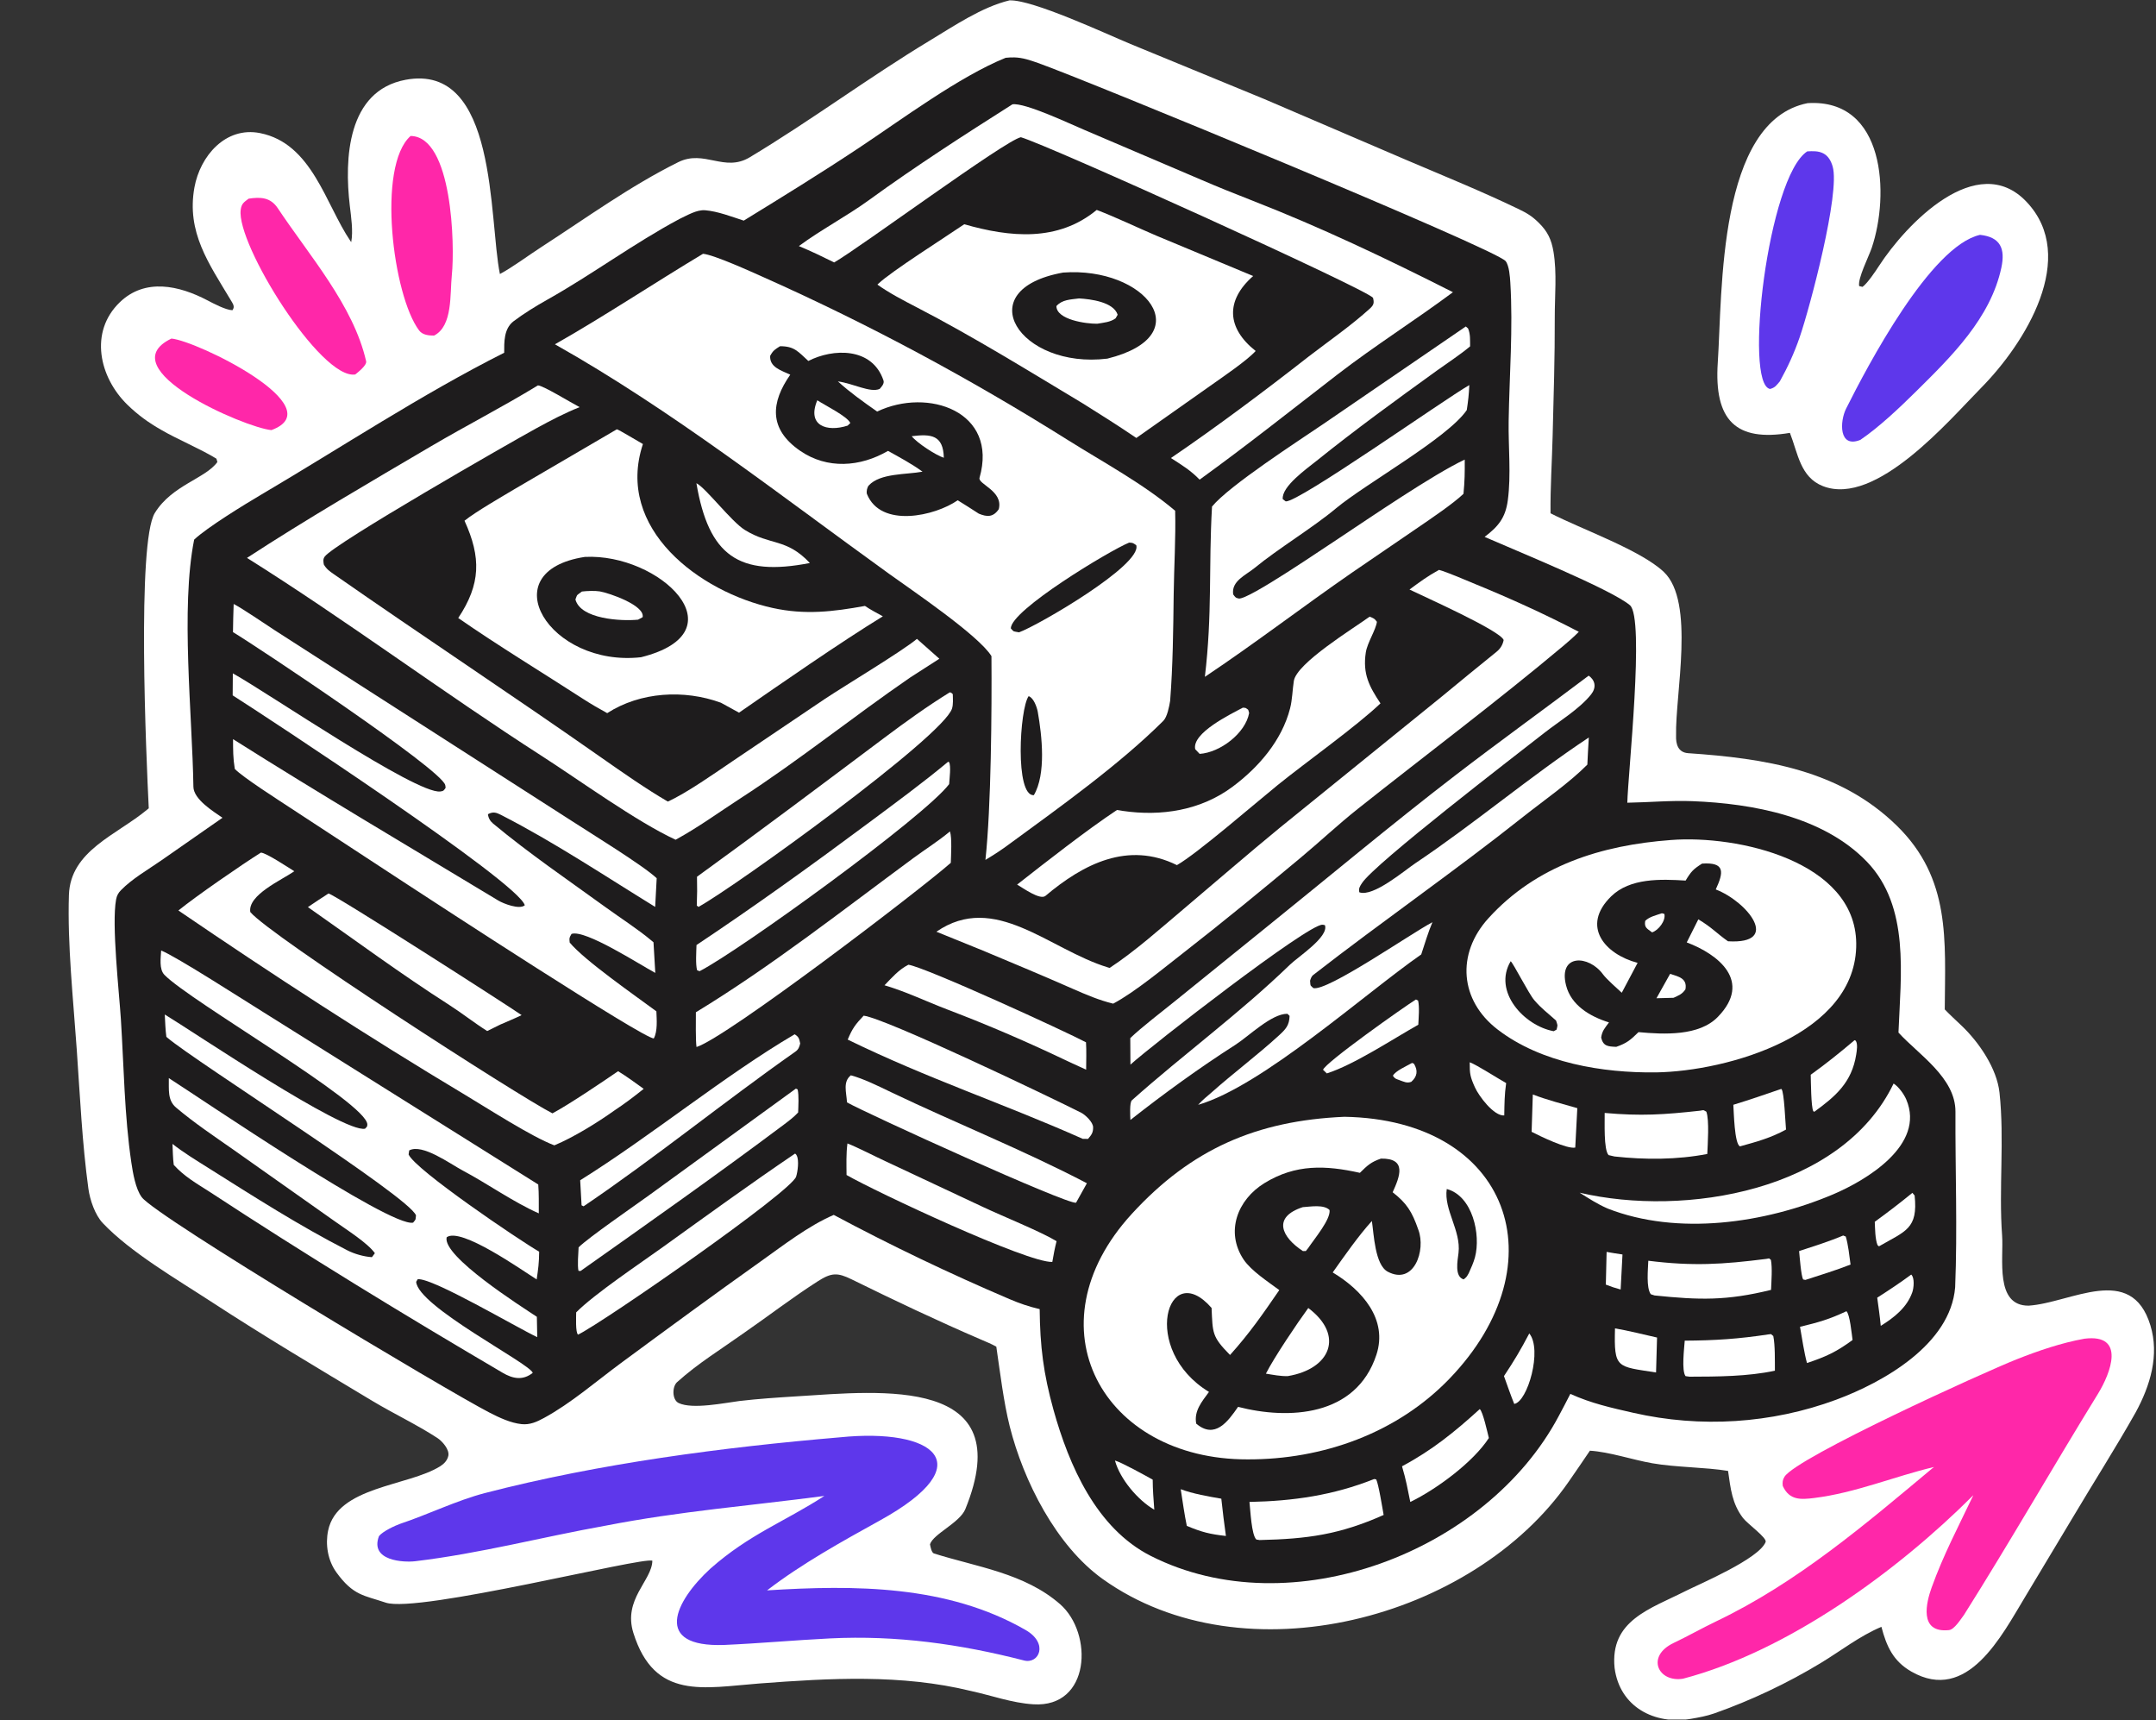 <svg width="267" height="213" viewBox="0 0 267 213" fill="none" xmlns="http://www.w3.org/2000/svg">
<rect x="0" y="0" width="267" height="213" fill="#333333" stroke="none"/>
<g clip-path="url(#clip0_276_9882)">
<path d="M125.017 0.045C127.881 -0.053 136.834 4.13 140.006 5.449L156.555 12.257L174.313 19.871C178.884 21.816 183.503 23.693 187.983 25.847C189.084 26.377 189.712 26.741 190.576 27.596C191.663 28.672 192.131 29.662 192.386 31.176C192.826 33.788 192.534 36.655 192.543 39.332C192.56 44.204 192.402 49.085 192.28 53.954C192.201 57.117 191.983 60.403 192.019 63.55C195.799 65.501 203.153 68.085 206.039 70.806C209.957 74.502 207.444 85.948 207.566 91.085C207.526 92.119 207.81 93.168 209.063 93.254C218.498 93.9 227.805 95.289 234.906 102.235C241.599 108.783 240.889 116.387 240.839 124.979C241.502 125.674 242.266 126.365 242.964 127.033C245.081 129.058 247.295 132.283 247.619 135.282C248.249 141.091 247.514 147.145 247.943 152.997C248.149 155.815 247.016 161.692 251.23 161.658C256.463 161.316 263.928 156.337 266.302 164.082C267.44 167.791 266.284 171.556 264.493 174.853C261.988 179.302 259.213 183.634 256.603 188.036L250.785 197.729C247.903 202.485 243.654 210.941 236.707 206.966C234.456 205.677 233.629 203.844 232.996 201.425C230.331 202.538 227.967 204.399 225.484 205.903C221.342 208.411 216.864 210.529 212.296 212.142C211.349 212.472 210.408 212.641 209.429 212.811C204.923 213.592 200.585 211.36 199.952 206.514C199.354 200.615 204.368 199.209 208.767 196.979C210.43 196.137 217.825 193.022 218.655 190.923C218.856 190.409 216.42 188.686 215.858 187.953C214.498 186.177 214.318 184.307 214.004 182.12C211.205 181.656 207.526 181.684 204.605 181.169C202.114 180.73 199.314 179.765 196.894 179.616C196.032 180.903 195.163 182.156 194.274 183.442C182.467 200.519 154.025 207.985 136.567 195.51C130.784 191.377 126.743 183.34 125.049 176.619C124.288 173.599 123.846 169.867 123.384 166.736C122.803 166.403 122.103 166.121 121.482 165.854C116.075 163.528 110.767 161.007 105.486 158.41C103.711 157.537 102.966 157.559 101.275 158.641C98.106 160.668 95.108 162.982 92.012 165.121C89.312 167.043 86.395 168.836 83.94 171.051C83.203 171.582 83.204 173.315 84.044 173.714C85.765 174.532 89.752 173.693 91.571 173.464C93.898 173.19 96.188 173.04 98.774 172.877C109.09 172.229 126.271 170.335 119.55 186.843C118.857 188.545 115.583 189.912 115.171 191.203C115.223 191.494 115.362 192.244 115.657 192.338C120.986 194.02 126.866 194.77 131.273 198.611C135.417 202.223 135.063 211.466 127.967 211.015C125.298 210.845 122.829 209.928 120.234 209.364C111.635 207.265 102.786 207.776 94.034 208.439C87.159 208.96 81.057 210.546 78.437 202.177C77.133 198.012 80.744 195.704 80.788 193.242C79.706 192.689 51.755 199.783 47.764 198.427C45.091 197.52 43.761 197.581 41.66 194.68C40.575 193.181 40.283 191.205 40.632 189.519C41.767 184.023 50.533 184.036 54.516 181.543C55.001 181.238 55.404 180.809 55.523 180.238C55.681 179.48 54.778 178.443 54.171 178.047C51.6 176.372 48.747 175.036 46.087 173.437C39.377 169.404 32.712 165.448 26.141 161.157C21.935 158.411 16.186 155.076 12.739 151.447C11.763 150.421 11.137 148.556 10.948 147.181C10.179 141.598 9.901 135.629 9.507 129.975C9.077 123.802 8.338 116.941 8.535 110.819C8.711 105.319 14.447 103.39 18.236 100.233L18.423 100.076C18.11 93.756 16.934 67.152 19.177 63.507C21.296 60.064 25.462 59.247 26.922 57.202C26.882 57.065 26.842 56.927 26.802 56.79C24.898 55.616 21.822 54.319 19.982 53.233C18.414 52.345 17.069 51.374 15.771 50.107C12.294 46.713 11.021 41.113 14.828 37.431C17.98 34.382 22.206 35.358 25.694 37.189C26.458 37.59 27.963 38.386 28.785 38.409C29.124 37.959 28.855 37.629 28.549 37.112C25.854 32.608 23.078 28.754 24.078 23.207C24.779 19.321 27.937 15.629 32.208 16.48C38.66 17.767 40.311 25.303 43.398 29.84L43.495 29.979C43.752 28.615 43.483 26.858 43.319 25.466C42.636 19.672 42.996 11.229 50.228 9.879C61.653 7.746 60.513 27.114 61.909 33.927C63.403 33.14 65.505 31.579 67.01 30.608C72.581 27.006 78.037 23.034 83.989 20.081C87.232 18.473 89.686 21.372 92.851 19.474C100.436 14.924 107.544 9.614 115.115 5.042C118.137 3.218 121.593 0.869 125.017 0.045Z" fill="white"/>
<path d="M124.543 7.155C124.905 7.117 125.269 7.098 125.633 7.108C126.653 7.136 127.584 7.459 128.537 7.794C134.342 9.839 185.266 30.83 186.458 32.331C186.906 32.895 186.996 34.291 187.038 34.987C187.387 40.632 186.924 46.467 186.833 52.128C186.782 55.328 187.152 58.794 186.727 61.95C186.434 64.121 185.554 65.179 183.856 66.475C187.551 68.103 199.443 72.926 201.845 74.929C203.718 76.488 201.586 96.04 201.529 99.388C204.206 99.345 206.861 99.089 209.604 99.196C217.063 99.486 225.828 101.097 231.213 106.708C236.54 112.258 235.385 120.719 235.108 127.846C237.562 130.553 242.184 133.416 242.164 137.651C242.132 144.828 242.418 152.238 242.127 159.383C241.554 166.466 233.198 171.153 227.402 173.301C219.365 176.278 210.575 176.816 202.281 174.928C199.507 174.296 197.068 173.757 194.471 172.582C194.004 173.499 193.535 174.391 193.039 175.32C184.089 192.187 159.875 201.409 142.531 192.652C135.76 189.233 132.38 181.418 130.462 174.55C129.222 170.077 128.799 166.703 128.753 162.086C127.415 161.775 126.281 161.386 125.019 160.848C117.652 157.709 110.309 154.195 103.249 150.421C100.057 151.805 97.016 154.184 94.181 156.198C88.381 160.317 82.643 164.531 76.916 168.752C73.85 171.012 70.702 173.754 67.362 175.566C66.487 176.042 65.625 176.434 64.604 176.328C63.238 176.186 61.84 175.525 60.63 174.904C55.384 172.21 19.38 150.675 17.557 148.234C16.782 147.197 16.454 145.201 16.266 143.936C15.404 138.153 15.342 132.03 14.97 126.192C14.754 122.807 13.808 114.426 14.377 111.373C14.468 110.884 14.642 110.562 14.99 110.207C16.366 108.803 18.3 107.69 19.917 106.572L27.554 101.25C26.422 100.469 23.975 98.973 23.951 97.411C23.816 88.561 22.349 75.314 24.044 66.815C25.606 65.325 30.346 62.423 32.315 61.263C42.166 55.46 52.253 48.796 62.44 43.675C62.436 42.37 62.391 40.743 63.557 39.809C64.876 38.811 66.352 37.905 67.797 37.093C73.371 33.964 78.513 30.119 84.148 27.111C85.093 26.674 86.26 25.946 87.329 26.033C88.885 26.16 90.611 26.831 92.105 27.316C97.023 24.292 101.611 21.469 106.407 18.285C111.663 14.794 118.808 9.477 124.543 7.155Z" fill="#1E1C1D"/>
<path d="M87.061 31.422C88.43 31.544 93.095 33.67 94.62 34.351C107.693 40.184 120.135 46.883 132.259 54.492C136.665 57.258 141.556 59.879 145.532 63.24C145.618 66.623 145.392 70.198 145.349 73.618C145.296 77.96 145.25 82.446 144.911 86.775C144.8 87.45 144.555 88.764 144.064 89.253C138.643 94.653 131.252 99.927 125.112 104.421C123.984 105.262 123.226 105.748 122.036 106.468C122.747 99.91 122.832 87.934 122.781 81.237C121.202 78.663 112.818 73.002 110.087 71.034C96.589 61.306 83.234 50.807 68.722 42.629C74.537 39.346 81.199 34.935 87.061 31.422Z" fill="white"/>
<path d="M96.597 42.867C98.374 42.86 98.832 43.53 100.105 44.693C103.127 43.134 108.007 42.951 109.408 47.097C109.544 47.499 109.178 47.883 108.936 48.156C107.747 48.657 105.734 47.495 103.764 47.222C105.294 48.611 106.938 49.776 108.627 50.956C114.915 47.952 123.657 50.931 121.305 59.159C121.08 59.946 124.28 60.78 123.686 63.048C122.999 64.054 122.236 64.02 121.212 63.596C120.365 63.032 119.464 62.483 118.601 61.94C115.815 63.888 109.073 65.435 107.356 61.148C107.279 60.838 107.384 60.328 107.594 60.1C109.007 58.57 112.224 58.776 114.245 58.4C112.855 57.392 111.469 56.66 109.972 55.825C106.517 57.834 102.442 58.111 99.109 55.828C95.153 53.117 95.462 49.826 97.868 46.389C96.738 45.862 95.29 45.47 95.378 44.057C95.757 43.368 95.96 43.279 96.597 42.867Z" fill="#1E1C1D"/>
<path d="M101.214 49.559C102.131 50.169 104.947 51.551 105.303 52.379L104.971 52.697C102.414 53.522 99.887 52.723 101.214 49.559Z" fill="white"/>
<path d="M112.907 54.008C115.317 53.704 116.817 53.868 116.884 56.677C115.957 56.402 113.533 54.829 112.907 54.008Z" fill="white"/>
<path d="M139.827 67.184C140.319 67.197 140.314 67.235 140.712 67.5C141.495 69.931 128.478 77.483 126.197 78.291C125.452 78.141 125.622 78.289 125.187 77.818C125.079 75.597 137.464 68.141 139.827 67.184Z" fill="#1E1C1D"/>
<path d="M127.384 86.195C128.002 86.382 128.417 87.564 128.52 88.148C129.038 91.088 129.571 95.839 128.031 98.455C125.673 98.586 126.262 87.798 127.384 86.195Z" fill="#1E1C1D"/>
<path d="M166.494 138.273C186.953 138.63 193.267 156.403 179.509 170.695C173.03 177.427 163.813 180.731 154.478 180.69C136.555 180.73 127.383 164.226 140.172 150.285C147.531 142.263 155.619 138.747 166.494 138.273Z" fill="white"/>
<path d="M171.018 143.45C174.265 143.402 173.359 145.654 172.468 147.619C174.179 148.952 174.863 149.981 175.653 152.279C176.599 154.787 175.117 159.175 171.86 157.454C170.268 156.613 170.137 152.773 169.894 151.176C168.234 153.005 166.486 155.507 165.044 157.546C168.712 159.745 171.89 163.363 170.456 167.733C167.931 175.432 159.545 175.795 153.323 174.188C152.046 176.041 150.442 178.22 148.14 176.265C147.843 174.691 148.852 173.527 149.72 172.338C141.143 167.123 144.561 155.652 150.042 161.939C150.186 165.072 150.078 165.485 152.328 167.764C154.774 165.046 156.367 162.725 158.428 159.731C157.048 158.705 154.965 157.356 154.014 155.955C151.72 152.509 153.249 148.539 156.584 146.489C160.457 144.108 164.173 144.267 168.41 145.213C169.346 144.289 169.782 143.873 171.018 143.45Z" fill="#1E1C1D"/>
<path d="M162.018 161.949C166.535 165.345 164.76 169.497 159.493 170.378C158.615 170.414 157.647 170.218 156.77 170.076C157.795 168.056 160.642 163.832 162.018 161.949Z" fill="white"/>
<path d="M161.336 149.462C162.317 149.398 163.936 149.104 164.653 149.818C164.809 150.963 162.794 153.353 161.99 154.55L161.713 154.895L161.353 154.9C158.736 153.192 157.515 150.706 161.336 149.462Z" fill="white"/>
<path d="M179.166 147.215C182.37 148.07 183.407 152.87 182.663 155.665C182.488 156.324 182.168 157.024 181.887 157.646C181.632 158.088 181.652 158.098 181.262 158.405C180.105 158.068 180.507 156.092 180.623 155.132C180.954 152.373 178.788 149.792 179.166 147.215Z" fill="#1E1C1D"/>
<path d="M206.939 104.004C215.183 103.36 229.754 106.615 229.876 116.781C230.01 128.106 213.95 132.636 205.081 132.777C198.463 132.856 190.872 131.613 185.473 127.473C180.776 123.871 180.324 118.099 184.324 113.695C190.278 107.139 198.332 104.642 206.939 104.004Z" fill="white"/>
<path d="M210.782 106.926C213.654 106.731 213.472 107.987 212.481 110.125C216.416 111.645 220.628 116.938 213.995 116.543C212.59 115.563 211.997 114.818 210.321 113.828L208.887 116.683C212.765 118.14 217.059 121.473 212.732 125.913C210.408 128.299 206.077 128.083 202.914 127.792C201.918 128.767 201.472 129.158 200.159 129.613C199.11 129.572 198.546 129.531 198.288 128.473C198.397 127.641 198.758 127.267 199.258 126.59C196.88 125.848 194.557 124.462 193.939 121.99C192.961 118.077 196.76 118.225 198.516 120.637C198.93 121.206 200.316 122.437 200.839 122.916L202.802 119.216C198.757 118.148 195.745 114.678 199.529 110.979C201.868 108.692 205.679 108.839 208.747 109.027C209.439 107.879 209.704 107.613 210.782 106.926Z" fill="#1E1C1D"/>
<path d="M206.826 120.578C207.897 120.916 208.976 121.139 208.724 122.499C208.303 123.109 207.912 123.228 207.255 123.541L205.138 123.596L206.826 120.578Z" fill="white"/>
<path d="M205.816 113.074L206.117 113.16C206.311 113.975 205.405 115.178 204.595 115.439C203.95 114.957 203.604 114.836 203.744 114.017C204.257 113.503 205.096 113.317 205.816 113.074Z" fill="white"/>
<path d="M187.084 119.012C187.415 119.276 189.318 123.034 190.009 123.837C190.957 124.939 191.651 125.396 192.706 126.363C192.919 127.082 192.92 126.795 192.769 127.477L192.417 127.678C188.763 127.016 184.843 122.77 187.084 119.012Z" fill="#1E1C1D"/>
<path d="M76.391 53.152C76.63 53.189 79.099 54.696 79.62 54.978C76.138 65.476 86.684 73.309 95.705 75.279C99.703 76.153 103.157 75.741 107.116 75.022C107.781 75.48 108.617 75.914 109.334 76.309C104.103 79.512 96.643 84.689 91.522 88.238L89.274 87.005C84.728 85.346 79.298 85.654 75.196 88.296C74.195 87.749 73.187 87.164 72.229 86.545C67.089 83.219 61.777 80.005 56.748 76.519C59.542 72.322 59.601 69.025 57.524 64.473C58.904 63.364 62.228 61.453 63.814 60.504L76.391 53.152Z" fill="white"/>
<path d="M72.427 68.954C81.683 68.476 91.904 78.236 79.386 81.374C68.065 82.641 60.739 70.744 72.427 68.954Z" fill="#1E1C1D"/>
<path d="M72.067 73.238C72.681 73.165 73.683 73.123 74.28 73.223C75.393 73.408 79.885 74.941 79.585 76.415L79.02 76.723C76.956 76.931 71.9 76.666 71.261 74.222C71.526 73.515 71.368 73.772 72.067 73.238Z" fill="white"/>
<path d="M19.957 117.688C21.764 118.384 30.412 123.959 32.612 125.319L66.658 146.656C66.749 147.759 66.72 149.107 66.725 150.231C63.525 148.81 60.386 146.561 57.271 144.909C55.748 144.102 52.301 141.563 50.676 142.438L50.602 142.936C51.419 144.845 64.369 153.593 66.769 154.973C66.761 156.349 66.658 157.067 66.463 158.41C64.621 157.261 57.064 151.889 55.315 153.192C54.746 155.542 64.553 161.754 66.485 163.039L66.533 165.559C63.942 164.343 53.546 158.182 51.732 158.384L51.538 158.703C51.756 161.765 65.542 168.764 65.978 169.973C64.757 170.95 63.521 170.717 62.245 169.967C49.934 162.735 37.895 155.384 25.947 147.555C24.328 146.519 22.812 145.66 21.517 144.226C21.412 143.45 21.395 142.43 21.36 141.63C22.692 142.684 24.325 143.678 25.768 144.586C31.413 148.14 37.067 151.764 43.007 154.803C43.91 155.265 45.05 155.585 46.059 155.655L46.425 155.162C45.51 153.876 42.894 152.246 41.491 151.236L28.997 142.413C26.623 140.75 24.013 139.007 21.804 137.13C20.728 136.216 20.933 134.925 20.907 133.484C24.868 136.012 48.312 151.995 51.16 151.379C51.546 150.893 51.438 151.115 51.517 150.479C50.666 148.157 24.309 131.515 20.752 128.502L20.603 128.374C20.482 127.511 20.453 126.492 20.406 125.608C23.886 127.712 42.499 140.302 45.207 139.749C45.393 139.541 45.498 139.522 45.492 139.225C45.434 136.53 23.55 123.982 20.364 120.7C19.679 119.994 19.914 118.577 19.957 117.688Z" fill="white"/>
<path d="M135.82 25.992C138.178 26.89 140.835 28.17 143.204 29.179L155.191 34.175C151.727 37.225 151.922 40.629 155.502 43.456C154.41 44.664 151.321 46.745 149.861 47.784L140.723 54.226C138.529 52.729 136.347 51.362 134.1 49.952C127.291 45.866 120.551 41.683 113.496 38.033C111.907 37.21 110.094 36.266 108.66 35.238L108.774 35.13C110.351 33.617 117.118 29.332 119.412 27.766C125.102 29.393 130.999 29.966 135.82 25.992Z" fill="white"/>
<path d="M131.655 33.747C141.854 32.989 148.662 41.536 137.136 44.403C126.305 45.733 119.856 35.876 131.655 33.747Z" fill="#1E1C1D"/>
<path d="M133.631 36.949C135.055 37.031 137.9 37.381 138.411 38.969L138.156 39.412C137.513 39.892 136.686 39.945 135.88 40.082C134.542 40.104 130.835 39.597 130.826 37.896C131.55 37.086 132.548 37.093 133.631 36.949Z" fill="white"/>
<path d="M28.937 74.781C29.975 75.303 32.973 77.355 34.062 78.059L44.438 84.726L70.793 101.635C73.077 103.122 79.704 107.186 81.325 108.738L81.137 112.287C74.896 108.45 68.646 104.278 62.124 100.937C61.462 100.598 61.084 100.456 60.427 100.81C60.483 101.285 60.691 101.657 61.068 101.971C65.508 105.667 70.374 108.977 75.047 112.363C76.945 113.739 78.99 115.033 80.741 116.507L80.929 116.666L81.152 120.459C79.164 119.396 72.467 115.05 70.777 115.631C70.487 116.144 70.493 116.112 70.55 116.697C72.366 118.91 78.821 123.386 81.287 125.215C81.326 126.243 81.452 127.66 80.969 128.569C79.797 128.68 53.512 111.515 50.479 109.532L35.917 99.999C34.542 99.091 30.081 96.249 29.077 95.202C28.854 93.829 28.869 92.892 28.86 91.516C39.618 98.312 50.791 104.906 61.694 111.49C62.362 111.894 64.342 112.653 64.991 112.085C64.228 109.238 32.723 88.575 28.815 86.096L28.833 83.371C32.978 85.646 51.538 98.353 54.525 97.996C54.938 97.947 54.956 97.872 55.182 97.554C55.17 97.394 55.174 97.331 55.134 97.187C54.581 95.198 31.791 80.026 28.852 78.265C28.854 77.129 28.907 75.923 28.937 74.781Z" fill="white"/>
<path d="M66.614 47.719C67.223 47.707 70.759 49.885 71.781 50.41C69.933 51.144 68.157 52.078 66.414 53.032C63.131 54.828 41.44 67.256 40.215 68.91C39.98 69.228 40.044 69.536 40.105 69.897C40.446 70.472 40.809 70.72 41.353 71.1C52.318 78.747 63.483 86.097 74.431 93.775C77.043 95.606 79.969 97.652 82.7 99.244C84.951 98.247 88.604 95.675 90.764 94.213L102.188 86.512C104.695 84.851 111.688 80.653 113.555 79.1L116.331 81.562L112.748 83.864C105.697 88.704 98.94 94.157 91.725 98.826C89.01 100.584 86.537 102.403 83.668 103.972C78.837 101.741 71.699 96.559 67.104 93.607C54.902 85.77 42.852 76.769 30.589 69.076C37.902 64.303 45.848 59.685 53.394 55.247C57.79 52.662 62.184 50.42 66.614 47.719Z" fill="white"/>
<path d="M196.74 83.656C197.086 83.892 197.367 84.238 197.446 84.656C197.538 85.145 197.336 85.61 197.037 85.985C195.607 87.781 193.059 89.32 191.237 90.749C187.604 93.6 170.271 106.892 168.672 109.335C168.398 109.754 168.235 109.983 168.339 110.477C170.049 111.102 173.92 107.789 175.284 106.876C182.53 102.025 189.534 96.092 196.76 91.31C196.68 92.412 196.637 93.562 196.578 94.669C194.382 96.898 191.112 99.159 188.625 101.133C180.122 107.884 171.179 114.069 162.608 120.733C162.418 120.88 162.306 121.198 162.242 121.424C162.31 122.123 162.187 121.894 162.638 122.339C164.349 122.794 174.765 115.552 177.393 114.183C176.895 115.332 176.408 116.954 176.005 118.173C169.007 123.042 156.304 134.485 148.376 136.795C148.887 136.221 149.495 135.73 150.078 135.228C152.769 132.837 155.688 130.665 158.342 128.239C159.232 127.426 159.665 126.965 159.704 125.78L159.437 125.522C157.471 125.493 154.66 128.294 152.997 129.357C148.506 132.232 144.182 135.37 139.989 138.666C139.97 138.219 139.863 136.506 140.175 136.228C146.58 130.518 153.563 125.437 159.755 119.435C160.769 118.452 164.586 115.996 164.081 114.551C163.938 114.515 163.9 114.495 163.763 114.493C161.904 114.467 142.688 129.375 139.994 131.816L139.974 128.533C141.305 127.236 144.002 125.18 145.555 123.918L156.664 114.936C164.499 108.624 172.32 102.07 180.279 95.957C185.644 91.836 191.306 87.757 196.74 83.656Z" fill="white"/>
<path d="M125.38 12.917C126.931 12.682 132.551 15.357 134.271 16.077L148.676 22.223C150.806 23.145 152.943 23.999 155.104 24.842C163.649 28.177 171.756 32.043 179.933 36.179C175.328 39.607 170.241 42.814 165.624 46.374C159.927 50.767 154.396 55.171 148.56 59.387C147.452 58.234 146.333 57.562 145.007 56.711C150.681 52.848 156.687 48.351 162.087 44.126C164.552 42.231 167.347 40.298 169.654 38.199C170.167 37.732 170.179 37.455 170.034 36.869C169.055 35.724 129.853 17.985 126.425 16.99C124.462 17.39 106.62 30.579 103.306 32.493C101.796 31.746 100.487 31.116 98.934 30.468C101.671 28.439 104.871 26.767 107.637 24.758C113.45 20.537 119.323 16.758 125.38 12.917Z" fill="white"/>
<path d="M181.526 40.422L181.804 40.661C182.107 41.387 182.046 42.081 182.059 42.881C180.818 43.929 179.278 44.921 177.94 45.886C172.912 49.513 167.883 53.163 163.051 57.052C161.846 58.023 158.682 60.242 158.858 61.805L159.229 62.08C160.865 62.184 178.769 49.513 181.959 47.678C181.908 48.855 181.823 49.607 181.645 50.774C179.281 54.245 169.047 59.933 165.449 62.942C162.573 65.347 158.354 67.875 155.373 70.319C154.285 71.211 152.468 71.937 152.718 73.593C152.953 73.903 152.993 74.028 153.397 74.104C154.561 74.322 164.196 67.674 165.848 66.62C169.634 64.11 177.53 58.714 181.393 56.904C181.405 58.504 181.393 59.546 181.238 61.142C179.991 62.34 177.155 64.254 175.652 65.282L167.401 70.92C161.3 75.141 155.393 79.678 149.212 83.802C150.147 75.978 149.663 70.281 150.097 62.718C152.234 60.112 160.845 54.565 163.946 52.451L181.526 40.422Z" fill="white"/>
<path d="M178.205 70.559C179.31 70.864 181.555 71.85 182.683 72.311C186.993 74.072 191.39 76.073 195.521 78.227C194.934 78.825 194.274 79.406 193.631 79.945C185.317 86.914 176.63 93.419 168.135 100.161C165.718 102.08 163.462 104.205 161.09 106.183C156.354 110.13 151.592 114.044 146.729 117.834C144.238 119.764 140.57 122.831 137.856 124.266C136.14 123.849 134.51 123.158 132.898 122.448C129.19 120.815 125.453 119.255 121.716 117.692L115.965 115.36C123.194 110.382 129.915 117.553 137.197 119.777L137.42 119.843C140.583 117.761 143.763 114.921 146.666 112.469C150.627 109.123 154.532 105.736 158.542 102.446L178.546 86.247C180.79 84.402 183.042 82.537 185.31 80.718C185.793 80.33 186.098 79.858 186.213 79.243C185.782 78.068 176.354 73.872 174.554 72.992C175.896 72.001 176.743 71.368 178.205 70.559Z" fill="white"/>
<path d="M32.308 105.566C32.939 105.572 35.713 107.418 36.447 107.872C34.889 108.96 30.664 110.803 30.996 112.922C33.389 115.829 64.197 135.704 68.414 137.848C70.39 136.801 74.636 133.943 76.546 132.629C77.638 133.298 78.674 134.066 79.716 134.814C78.416 135.852 77.445 136.591 76.062 137.51C73.974 138.999 70.995 140.837 68.65 141.809C65.829 140.749 60.402 137.239 57.594 135.558C45.571 128.362 33.669 120.63 22.094 112.731C24.235 110.987 29.933 107.056 32.308 105.566Z" fill="white"/>
<path d="M169.616 76.352C170.128 76.562 170.201 76.559 170.517 76.985C170.396 77.978 169.325 79.573 169.141 80.784C168.736 83.456 169.578 85.009 170.959 87.088C167.961 89.945 161.727 94.371 158.231 97.2C155.499 99.412 148.231 105.709 145.751 107.114C139.689 104.122 134.159 106.967 129.447 110.94C128.753 111.433 126.74 109.983 125.96 109.525C129.53 106.725 134.6 102.759 138.329 100.286C138.553 100.325 138.777 100.362 139.002 100.395C143.8 101.109 148.717 100.341 152.658 97.397C155.876 94.994 158.739 91.691 159.763 87.713C160.046 86.613 160.053 85.429 160.23 84.307C160.578 82.1 167.579 77.83 169.616 76.352Z" fill="white"/>
<path d="M234.505 134.156C235.121 134.542 235.791 135.469 236.072 136.131C238.476 141.775 231.088 146.153 226.991 147.887C218.53 151.465 207.76 153.029 199.078 149.628C197.778 149.055 196.821 148.421 195.622 147.672C208.655 150.718 228.092 147.491 234.505 134.156Z" fill="white"/>
<path d="M117.643 102.941C117.91 103.738 117.775 105.897 117.748 106.828C114.001 110.144 89.973 128.48 86.258 129.633C86.134 128.891 86.179 126.238 86.178 125.333C95.523 119.647 104.301 112.735 113.105 106.248C114.625 105.128 116.184 104.157 117.643 102.941Z" fill="white"/>
<path d="M117.617 85.723C117.854 85.759 117.761 85.753 117.993 85.942C118.003 86.503 118.068 87.207 117.894 87.742C116.769 91.211 91.207 109.674 86.498 112.289L86.29 112.117C86.343 110.831 86.347 109.837 86.316 108.553C94.13 102.898 101.818 97.116 109.536 91.334C112.145 89.378 114.844 87.434 117.617 85.723Z" fill="white"/>
<path d="M117.412 94.32L117.529 94.357C117.797 94.825 117.583 96.406 117.542 97.084C114.545 101.093 91.615 117.685 86.638 120.246L86.331 120.133C86.121 119.414 86.234 117.826 86.255 117.006C93.446 112.221 100.691 107.002 107.625 101.841C110.857 99.436 114.331 96.885 117.412 94.32Z" fill="white"/>
<path d="M106.955 125.754C109.709 126.087 130.242 135.924 133.906 137.776C134.378 138.014 135.358 138.922 135.371 139.558C135.385 140.245 135.17 140.507 134.743 141.012L134.083 141.001C124.358 136.669 114.914 133.567 104.982 128.716C105.559 127.329 105.929 126.838 106.955 125.754Z" fill="white"/>
<path d="M105.368 133.137C106.957 133.562 108.808 134.489 110.321 135.214C118.25 139.008 126.845 142.439 134.601 146.503L133.26 148.911C132.206 149.187 107.332 137.873 104.893 136.49C104.818 135.201 104.36 133.954 105.368 133.137Z" fill="white"/>
<path d="M98.462 142.828C98.603 142.945 98.575 142.9 98.668 143.076C98.976 143.66 98.788 145.085 98.588 145.692C97.972 147.563 74.934 163.585 71.59 165.247C71.248 165.009 71.354 162.982 71.354 162.489C73.61 160.208 79.331 156.385 82.087 154.404C87.482 150.524 92.964 146.549 98.462 142.828Z" fill="white"/>
<path d="M104.948 141.574C106.042 141.987 108.379 143.187 109.589 143.744L121.691 149.421C124.094 150.558 128.906 152.494 130.846 153.675C130.615 154.58 130.479 155.321 130.32 156.243C127.29 156.388 108.511 147.596 104.837 145.482C104.828 144.198 104.777 142.84 104.948 141.574Z" fill="white"/>
<path d="M40.682 110.625C41.58 110.823 62.721 124.385 64.596 125.684C63.816 126.072 62.785 126.49 61.97 126.849L60.335 127.657C58.808 126.698 57.189 125.423 55.633 124.427C49.626 120.584 43.95 116.388 38.131 112.311C38.939 111.746 39.851 111.172 40.682 110.625Z" fill="white"/>
<path d="M98.563 134.785L98.782 134.888C98.953 135.693 98.867 136.878 98.842 137.738C98.309 138.316 97.67 138.796 97.042 139.267C88.774 145.457 80.326 151.412 71.891 157.369L71.639 157.344C71.493 156.693 71.619 155.177 71.654 154.435C72.934 153.182 78.528 149.331 80.349 148.012L98.563 134.785Z" fill="white"/>
<path d="M112.498 119.445C114.702 119.788 132.106 127.778 134.491 129.051C134.558 130.09 134.515 131.381 134.508 132.441L132.393 131.473C127.337 129.052 122.552 126.984 117.313 124.986C114.677 123.981 112.277 122.804 109.539 121.99C110.475 121.018 111.302 120.058 112.498 119.445Z" fill="white"/>
<path d="M98.412 128.059C98.959 128.395 98.968 128.632 99.096 129.194C99.003 129.6 98.878 129.943 98.52 130.194C89.699 136.383 81.184 143.326 72.274 149.356L72.023 149.236L71.85 146.131C80.645 140.646 89.77 133.127 98.412 128.059Z" fill="white"/>
<path d="M170.175 183.125L170.426 183.166C170.716 183.696 171.206 186.772 171.35 187.572C165.878 190.01 161.909 190.542 155.995 190.679L155.587 190.616C154.978 190.048 154.851 186.955 154.734 185.961C160.167 185.852 165.113 185.137 170.175 183.125Z" fill="white"/>
<path d="M210.525 137.52C211.091 137.439 210.839 137.386 211.315 137.641C211.696 138.691 211.482 141.652 211.432 142.876C207.691 143.602 203.713 143.603 199.939 143.187L199.206 143.017C198.579 142.348 198.745 138.909 198.724 137.798C203.24 138.198 206.025 138.014 210.525 137.52Z" fill="white"/>
<path d="M218.732 155.869L219.088 155.805L219.31 155.991C219.502 156.998 219.37 158.633 219.327 159.704C213.808 161.065 210.451 160.965 204.901 160.395L204.436 160.244C203.85 159.449 204.089 157.159 204.127 156.096C209.639 156.788 213.352 156.552 218.732 155.869Z" fill="white"/>
<path d="M219.001 165.217L219.317 165.18L219.606 165.418C219.842 166.579 219.793 168.474 219.805 169.711C216.435 170.434 212.664 170.443 209.232 170.453L208.739 170.384C208.228 169.702 208.572 166.957 208.639 165.992C212.405 165.971 215.299 165.775 219.001 165.217Z" fill="white"/>
<path d="M183.254 174.465C183.64 174.757 184.216 177.397 184.381 178.046C182.418 181.067 177.862 184.41 174.651 185.964C174.287 184.183 174.151 183.339 173.627 181.547C177.366 179.549 180.148 177.288 183.254 174.465Z" fill="white"/>
<path d="M86.243 59.828C87.398 60.392 90.567 64.581 92.243 65.617C95.421 67.582 97.364 66.593 100.295 69.708C91.461 71.436 87.767 68.788 86.243 59.828Z" fill="white"/>
<path d="M220.563 134.832L220.627 134.849C220.954 135.223 221.098 138.951 221.18 139.855C219.287 140.895 217.544 141.364 215.484 141.935C214.787 141.667 214.717 137.592 214.657 136.788C216.652 136.179 218.593 135.508 220.563 134.832Z" fill="white"/>
<path d="M175.351 123.75L175.616 123.882C175.807 124.675 175.683 126.012 175.643 126.875C172.379 128.712 167.73 131.803 164.314 132.904L163.849 132.458C164.066 131.595 173.909 124.64 175.351 123.75Z" fill="white"/>
<path d="M189.824 135.512C191.551 136.174 193.54 136.694 195.335 137.205L195.08 142.084C194.067 142.295 190.756 140.689 189.676 140.133L189.824 135.512Z" fill="white"/>
<path d="M228.66 162.348C229.089 162.701 229.323 165.216 229.422 165.91C227.382 167.408 226.1 167.986 223.778 168.762C223.442 167.565 223.143 165.57 222.914 164.277C225.208 163.722 226.536 163.352 228.66 162.348Z" fill="white"/>
<path d="M229.673 128.785L229.82 128.858C230.084 129.282 229.95 130.086 229.87 130.585C229.325 134.032 227.3 135.754 224.672 137.661L224.555 137.567C224.281 137.057 224.266 133.875 224.241 133.068C226.104 131.736 227.927 130.269 229.673 128.785Z" fill="white"/>
<path d="M228.259 152.973L228.578 153.099C228.884 154.084 229.031 155.515 229.173 156.569C227.375 157.277 225.422 157.874 223.574 158.473L223.297 158.412C223.041 157.923 222.874 155.599 222.802 154.901C224.62 154.303 226.5 153.718 228.259 152.973Z" fill="white"/>
<path d="M200.002 164.473C201.502 164.715 203.673 165.267 205.21 165.605L205.086 169.93C200.216 169.17 199.867 169.48 200.002 164.473Z" fill="white"/>
<path d="M146.22 184.383C147.71 184.95 149.684 185.288 151.249 185.558C151.412 187.121 151.604 188.616 151.818 190.173C149.81 189.949 148.836 189.7 146.975 188.926C146.682 187.533 146.447 185.809 146.22 184.383Z" fill="white"/>
<path d="M153.919 87.617L154.235 87.646C154.684 87.947 154.531 87.747 154.694 88.279C154.243 90.788 151.097 93.178 148.564 93.34L148.015 92.761C147.583 90.757 152.391 88.429 153.919 87.617Z" fill="white"/>
<path d="M236.829 147.691L237.108 148.02C237.549 152.159 235.985 152.412 232.69 154.314L232.513 154.162C232.212 153.401 232.214 152.134 232.172 151.274C233.826 150.068 235.245 148.987 236.829 147.691Z" fill="white"/>
<path d="M189.386 165.098C191.033 167.095 189.181 173.575 187.523 173.823C187.079 172.738 186.657 171.491 186.252 170.379C187.527 168.461 188.315 167.136 189.386 165.098Z" fill="white"/>
<path d="M182.011 131.523C182.928 131.866 185.492 133.53 186.523 134.101C186.314 135.535 186.314 136.664 186.288 138.106C184.995 138.211 183.131 135.692 182.65 134.619C182.065 133.31 182.001 132.953 182.011 131.523Z" fill="white"/>
<path d="M236.687 157.809C237.131 158.215 237.004 159.473 236.822 159.994C236.162 161.887 234.55 163.149 232.914 164.159C232.804 162.991 232.635 161.833 232.476 160.671C233.982 159.707 235.25 158.868 236.687 157.809Z" fill="white"/>
<path d="M138.075 180.832C138.91 181.067 141.91 182.726 142.751 183.201C142.753 184.447 142.858 185.681 142.948 186.924C140.935 185.752 138.711 183.163 138.075 180.832Z" fill="white"/>
<path d="M198.964 155.004C199.578 155.125 200.304 155.223 200.929 155.322L200.702 159.659C199.979 159.464 199.558 159.317 198.867 159.052L198.964 155.004Z" fill="white"/>
<path d="M174.873 131.605L175.096 131.694C175.628 132.545 175.516 133.294 174.773 133.945C174.219 134.144 173.882 133.938 173.305 133.735C172.889 133.578 172.734 133.567 172.497 133.192C172.795 132.598 174.176 131.999 174.873 131.605Z" fill="white"/>
<path d="M104.031 177.958C115.609 176.784 121.702 181.208 109.01 188.232C104.292 190.843 99.268 193.622 94.994 196.909C105.831 196.234 117.306 196.224 127.023 201.823C129.89 203.476 128.67 206.067 126.814 205.589C118.889 203.552 111.008 202.449 102.797 202.857C98.43 203.074 94.064 203.475 89.695 203.667C80.816 203.985 83.524 198.298 87.991 194.203C92.853 189.924 97.081 188.459 102.092 185.217C92.867 186.437 84.234 187.099 75.02 188.894C67.082 190.313 59.46 192.343 51.42 193.301C50.027 193.467 45.761 193.284 46.933 190.191C47.405 189.589 48.94 188.886 49.544 188.672C52.955 187.537 56.61 185.753 60.064 184.858C74.202 181.196 89.51 179.19 104.031 177.958Z" fill="#5E37EB"/>
<path d="M258.137 165.75C263.295 165.103 261.385 170.006 259.826 172.55C254.224 181.64 248.911 190.928 243.215 199.955C242.839 200.441 242.04 201.758 241.36 201.829C237.564 202.224 238.573 198.346 239.21 196.573C240.672 192.503 242.573 188.919 244.381 185.125C234.986 194.522 221.397 204.449 208.42 207.848C205.342 208.342 203.778 205.064 207.287 203.408C208.923 202.636 210.846 201.551 212.532 200.746C222.577 195.945 231.021 188.717 239.497 181.635C234.53 182.824 229.778 184.837 224.689 185.47C223.018 185.678 221.601 185.779 220.779 183.981C220.727 183.541 220.752 183.22 220.996 182.837C222.54 180.416 245.726 169.887 249.753 168.297C252.443 167.234 255.285 166.262 258.137 165.75Z" fill="#FF27A9"/>
<path d="M50.846 16.836C56.032 16.885 56.339 30.392 55.955 34.062C55.71 36.402 56.087 40.362 53.758 41.548C53.127 41.547 52.343 41.493 51.91 40.922C48.66 36.628 46.635 20.574 50.846 16.836Z" fill="#FF27A9"/>
<path d="M30.787 24.598C32.242 24.379 33.488 24.407 34.401 25.78C38.281 31.62 43.775 37.826 45.342 44.73C45.453 45.22 44.328 46.096 43.994 46.365C39.72 47.036 29.251 30.219 29.808 25.98C29.912 25.187 30.222 25.036 30.787 24.598Z" fill="#FF27A9"/>
<path d="M21.231 41.918C24.394 42.197 41.277 50.436 33.611 53.253C30.334 52.956 13.433 45.66 21.231 41.918Z" fill="#FF27A9"/>
<path d="M223.86 12.771C233.499 12.176 234.012 24.148 231.796 30.69C231.417 31.805 230.05 34.462 230.239 35.421L230.655 35.518C231.248 35.103 232.244 33.62 232.692 32.928C236.027 27.782 244.829 18.536 250.954 24.975C257.462 31.815 250.787 42.518 245.345 48.02C241.432 51.98 232.336 62.756 225.756 60.19C222.941 59.093 222.655 56.113 221.663 53.595C214.961 54.725 212.259 52.037 212.729 44.906C213.312 36.127 212.697 14.977 223.86 12.771Z" fill="white"/>
<path d="M245.208 29.078C247.766 29.351 248.344 30.817 247.848 33.148C246.503 39.404 241.669 44.136 237.285 48.466C235.27 50.457 232.725 52.875 230.384 54.465C227.699 55.545 227.826 52.181 228.623 50.592C231.285 45.284 239.074 30.461 245.208 29.078Z" fill="#5E37EB"/>
<path d="M223.813 18.741C224.483 18.705 225.178 18.671 225.796 18.989C226.436 19.319 226.762 19.95 226.957 20.616C227.91 23.866 224.15 38.04 222.867 41.771C222.212 43.674 221.392 45.463 220.416 47.22C219.983 47.717 219.836 47.991 219.208 48.159C215.93 47.592 218.949 21.897 223.813 18.741Z" fill="#5E37EB"/>
</g>
<defs>
<clipPath id="clip0_276_9882">
<rect width="266.753" height="212.901" fill="white"/>
</clipPath>
</defs>
</svg>
